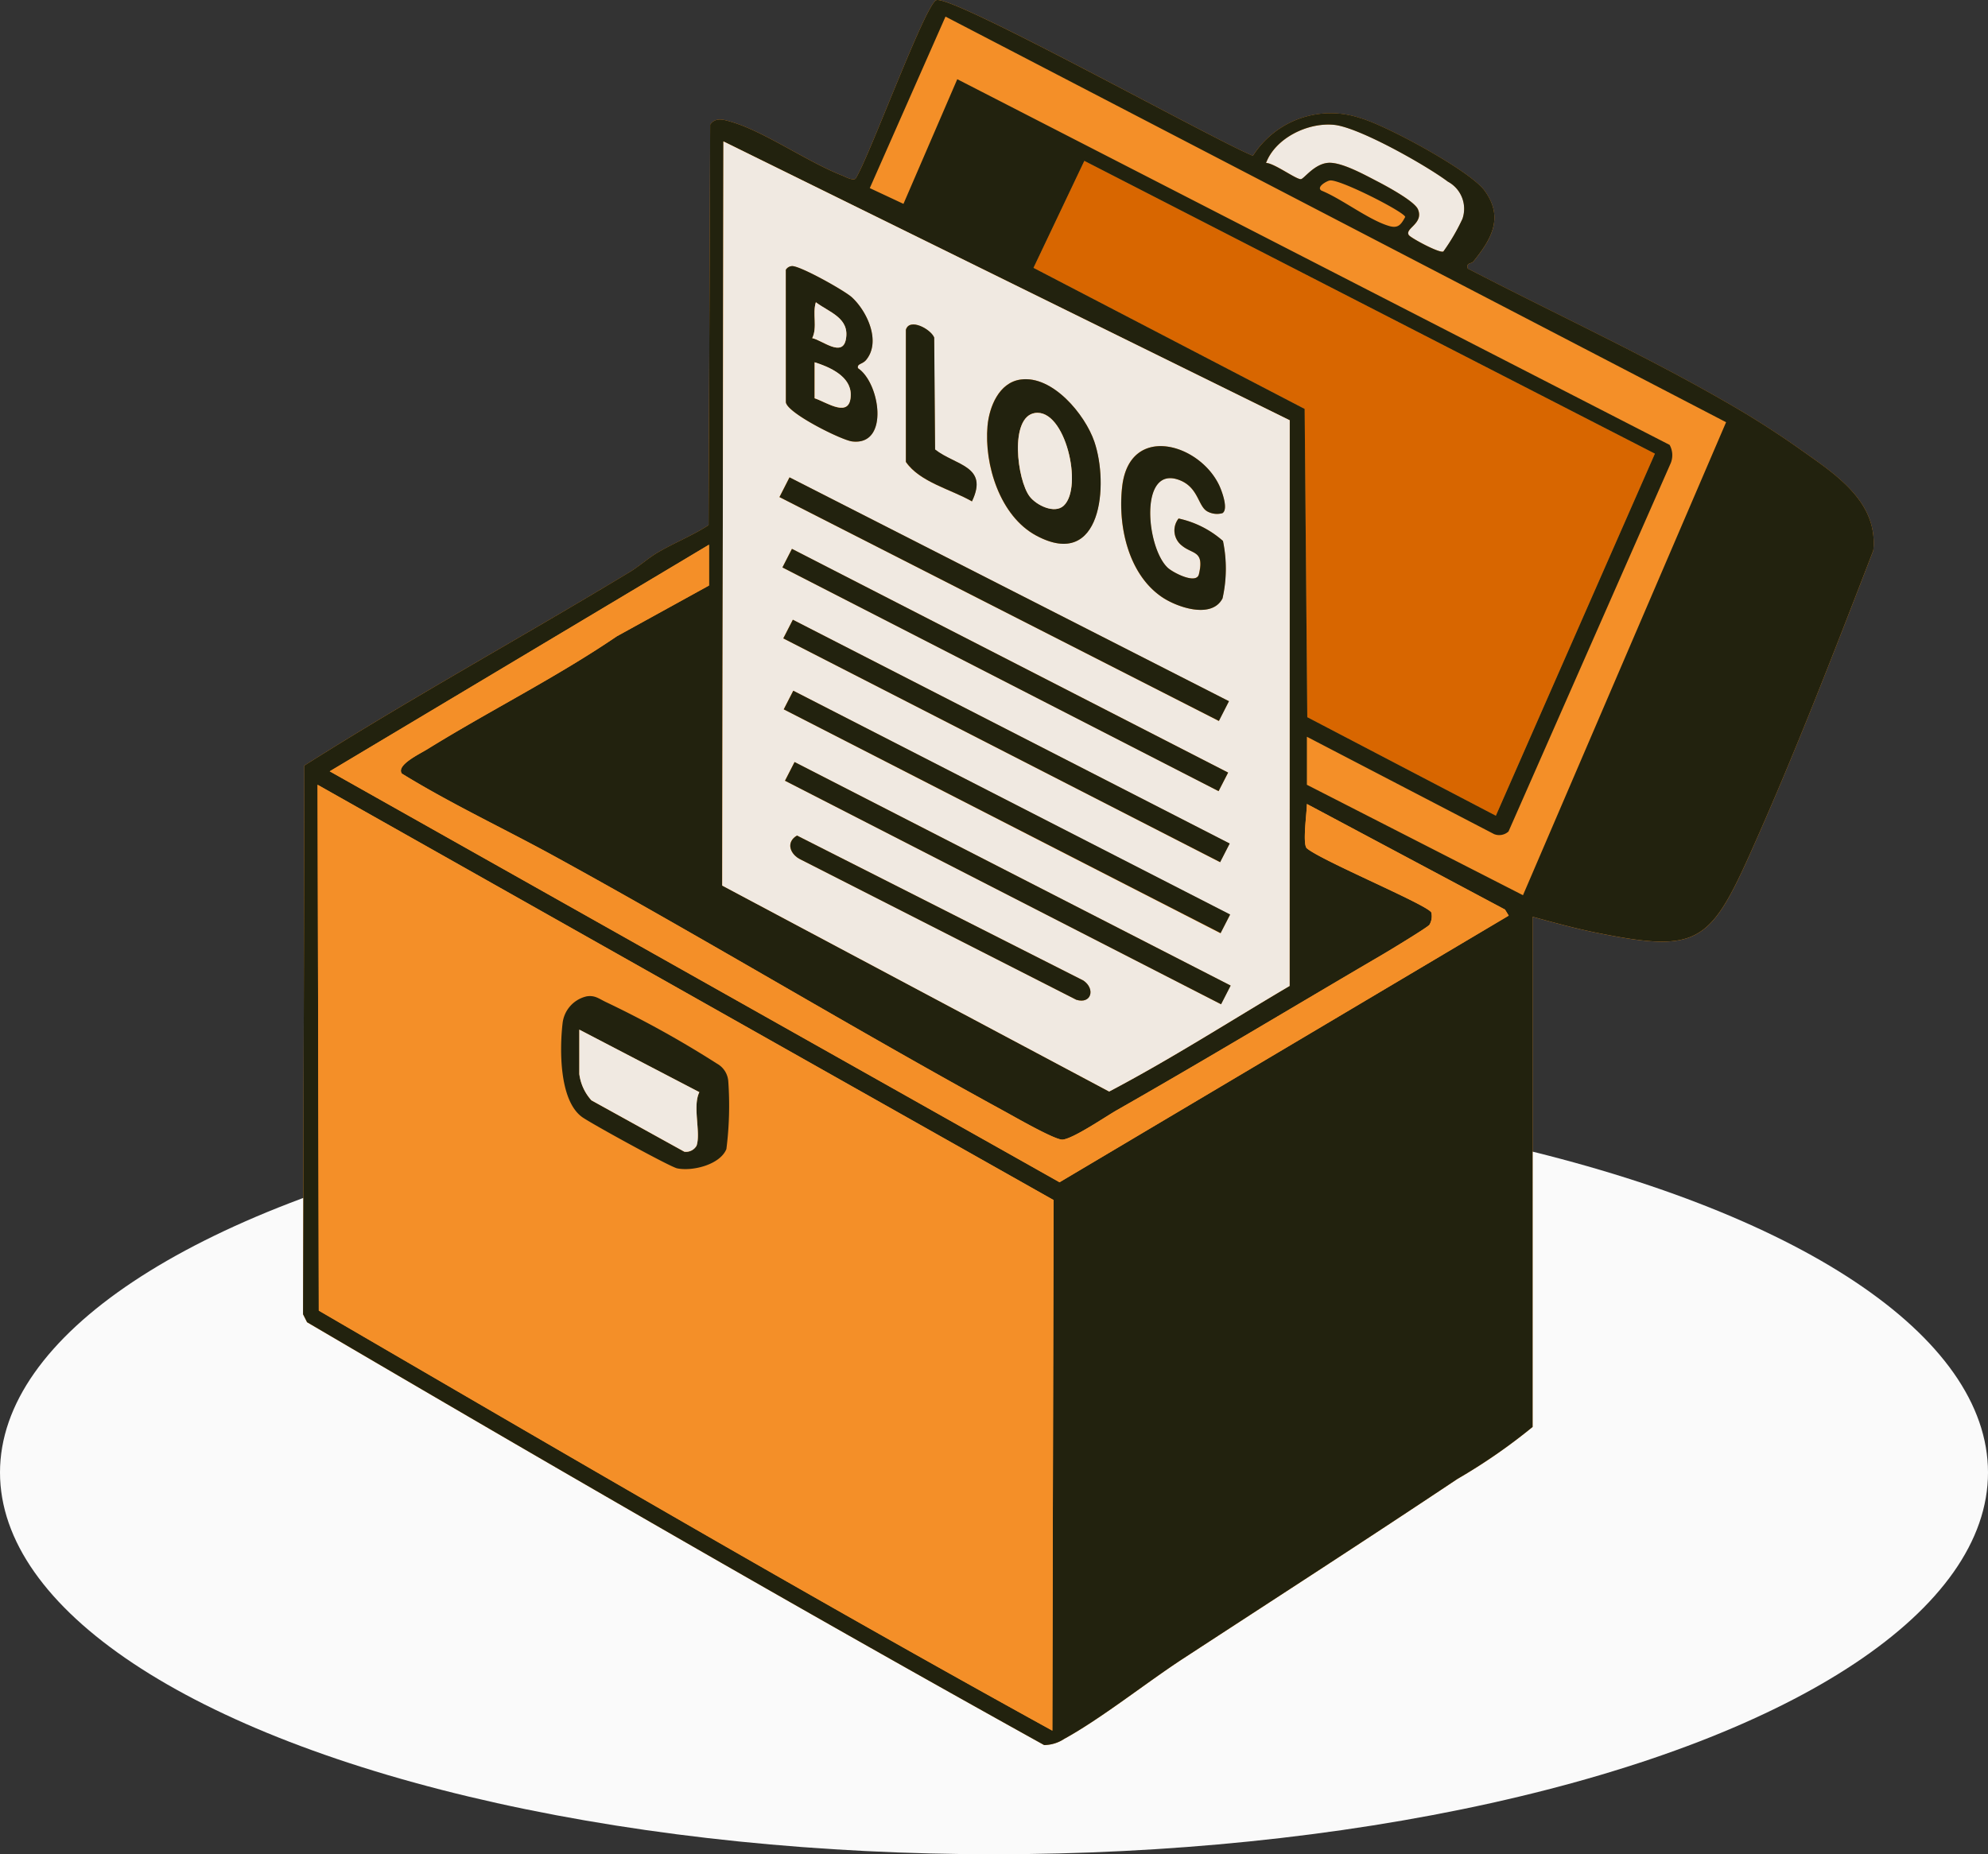 <?xml version="1.0" encoding="UTF-8"?> <svg xmlns="http://www.w3.org/2000/svg" width="164" height="153"><rect width="100%" height="100%" fill="#333333" stroke="none"/><defs><clipPath id="a"><path fill="none" d="M0 0h129.571v144H0z" data-name="Rectangle 25444"></path></clipPath></defs><g transform="translate(-638 -7534)"><ellipse cx="82" cy="31.5" fill="#fafafa" data-name="Ellipse 91" rx="82" ry="31.5" transform="translate(638 7624)"></ellipse><g data-name="Group 4645"><g clip-path="url(#a)" data-name="Group 4629" transform="translate(663 7534)"><path fill="#f89628" d="M101.432 117.742V75.649c1.751.478 3.529.966 5.312 1.325 8.177 1.643 9.3.9 12.609-6.481 3.683-8.207 6.952-16.7 10.185-25.072.418-4.054-3.184-6.317-6.056-8.361a75 75 0 0 0-5.674-3.636c-6.974-4.053-14.558-7.542-21.724-11.26-.154-.515.274-.356.474-.6 1.495-1.847 2.512-3.637.911-5.832-1.207-1.656-8.141-5.4-10.257-5.986a7.61 7.61 0 0 0-8.856 3.111C75.27 11.619 53.642-.408 52.249.011c-.9.271-5.6 13.11-6.674 14.742-.268.167-.852-.172-1.126-.28-2.837-1.114-6.374-3.6-9.067-4.4-.632-.188-1.342-.439-1.794.207l-.13 33.05c-1.326.87-2.991 1.528-4.309 2.326-.688.417-1.46 1.1-2.212 1.552C18.033 52.59 8.9 57.6.11 63.168L0 108.444l.331.659c20.151 11.825 40.375 23.547 60.805 34.886a3.05 3.05 0 0 0 1.656-.509c3.031-1.662 6.778-4.645 9.814-6.627 7.569-4.939 15.173-9.846 22.62-14.819a47 47 0 0 0 6.206-4.293" data-name="Path 328819"></path><path fill="#d86600" d="M111.521 37.434 98.397 67.306l-15.553-8.13-.217-25.436-22.368-11.639 4.195-8.826Z" data-name="Path 328820"></path><path fill="#f48f28" d="m82.812 60.792 15.449 8.036a1.14 1.14 0 0 0 1.184-.22l13.382-30.391a1.75 1.75 0 0 0-.091-1.507L53.97 6.534l-4.438 10.283-2.777-1.3L53 1.37l64.393 33.468-16.755 39.028-17.826-9.112Z" data-name="Path 328821"></path><path fill="#f0e9e1" d="M94.074 20.75c-.3.175-2.69-1.116-2.847-1.352-.368-.55 1.253-.947.752-2.128-.288-.68-2.649-1.944-3.415-2.339-1-.514-2.777-1.5-3.868-1.5-1.216 0-2.107 1.329-2.373 1.351-.39.032-2.225-1.341-2.875-1.336.771-2.056 3.454-3.368 5.625-3.144 2.06.212 7.613 3.356 9.376 4.686a2.54 2.54 0 0 1 1.2 3.072 16.5 16.5 0 0 1-1.571 2.69" data-name="Path 328822"></path><path fill="#f48f28" d="M84.718 14.889c.855-.094 6.171 2.623 6.2 3.013-.336.61-.57.963-1.312.749-1.681-.486-3.911-2.24-5.606-2.929-.442-.3.467-.806.713-.833" data-name="Path 328823"></path><path fill="#22220e" d="M101.432 117.742a47 47 0 0 1-6.206 4.293c-7.447 4.972-15.051 9.879-22.62 14.819-3.036 1.982-6.783 4.966-9.814 6.627a3.06 3.06 0 0 1-1.656.509C40.706 132.651 20.482 120.929.331 109.1L0 108.444l.11-45.276C8.9 57.6 18.033 52.59 26.935 47.207c.752-.455 1.524-1.135 2.212-1.552 1.318-.8 2.983-1.456 4.309-2.326l.13-33.05c.453-.646 1.162-.395 1.795-.207 2.692.8 6.23 3.286 9.067 4.4.275.108.858.447 1.126.28C46.65 13.121 51.346.282 52.249.011c1.393-.419 23.021 11.608 26.109 12.842a7.61 7.61 0 0 1 8.856-3.111c2.116.586 9.05 4.33 10.257 5.986 1.6 2.195.584 3.985-.911 5.832-.2.247-.628.087-.474.6 7.166 3.718 14.75 7.207 21.723 11.26a75 75 0 0 1 5.674 3.636c2.872 2.045 6.474 4.307 6.056 8.361-3.233 8.376-6.5 16.865-10.185 25.072-3.313 7.382-4.432 8.124-12.609 6.481-1.783-.358-3.56-.847-5.312-1.325Zm-18.62-56.95v3.962l17.826 9.112 16.755-39.028L53 1.37l-6.246 14.151 2.777 1.3L53.97 6.534l58.766 30.176a1.75 1.75 0 0 1 .091 1.506L99.445 68.608a1.14 1.14 0 0 1-1.184.22ZM94.071 20.75a16.5 16.5 0 0 0 1.571-2.689 2.54 2.54 0 0 0-1.2-3.072c-1.763-1.33-7.317-4.474-9.376-4.686-2.171-.223-4.854 1.088-5.625 3.144.65 0 2.486 1.368 2.875 1.336.265-.022 1.157-1.347 2.373-1.351 1.091 0 2.872.985 3.868 1.5.766.395 3.127 1.659 3.415 2.339.5 1.181-1.12 1.578-.752 2.128.158.236 2.546 1.527 2.847 1.352M81.393 34.676 34.678 11.668l-.1 61.4L66.5 90.064c5.09-2.675 9.935-5.792 14.882-8.71Zm30.128 2.757L64.453 13.274 60.259 22.1l22.369 11.64.217 25.436 15.555 8.13ZM84.718 14.89c-.246.027-1.156.534-.713.833 1.7.689 3.926 2.443 5.606 2.929.742.214.976-.138 1.312-.749-.033-.391-5.349-3.108-6.2-3.013M33.489 44.945 2.2 63.643l60.207 33.91 37.056-22-.306-.5-16.343-8.714c0 .7-.379 3.305-.007 3.656 1.212 1.029 9.895 4.641 10.271 5.292a1.37 1.37 0 0 1-.154 1.016c-.12.2-3.393 2.178-3.908 2.479-7.285 4.263-14.631 8.691-21.857 12.808-.96.547-3.614 2.367-4.5 2.444-.6.052-3.929-1.864-4.738-2.306C45.442 84.91 33.2 77.486 20.752 70.657c-4.185-2.3-8.525-4.32-12.6-6.826-.492-.695 1.455-1.613 2.1-2.01C15.413 58.626 20.9 55.9 25.89 52.5l7.6-4.187ZM61.813 142.8l.1-43.779L1.2 64.754l.1 43.39c20.089 11.692 40.154 23.441 60.515 34.656" data-name="Path 328824"></path><path fill="#f48f28" d="M33.489 44.945v3.367l-7.6 4.188c-4.989 3.395-10.478 6.125-15.638 9.321-.641.4-2.589 1.315-2.1 2.01 4.071 2.506 8.411 4.53 12.6 6.826C33.2 77.486 45.442 84.91 57.918 91.727c.809.442 4.139 2.358 4.738 2.306.889-.077 3.543-1.9 4.5-2.443 7.226-4.117 14.572-8.545 21.857-12.808.515-.3 3.788-2.281 3.908-2.479a1.37 1.37 0 0 0 .153-1.016c-.376-.652-9.058-4.264-10.271-5.293-.372-.352.01-2.952.007-3.657l16.343 8.712.306.5-37.055 22L2.202 63.643Z" data-name="Path 328825"></path><path fill="#f48f28" d="M61.813 142.8c-20.36-11.215-40.426-22.964-60.515-34.656l-.1-43.39L61.917 99.02ZM23.337 82.223a2.57 2.57 0 0 0-1.932 2.241c-.241 2.127-.279 6.324 1.608 7.7.7.513 7.265 4.117 7.846 4.237 1.27.263 3.542-.3 4.064-1.591a28.4 28.4 0 0 0 .155-5.6 1.81 1.81 0 0 0-.929-1.448 84 84 0 0 0-9.175-5.087c-.592-.283-.918-.591-1.637-.454" data-name="Path 328826"></path><path fill="#22220e" d="M23.338 82.223c.719-.137 1.045.172 1.637.454a84 84 0 0 1 9.175 5.088 1.81 1.81 0 0 1 .929 1.448 28.4 28.4 0 0 1-.155 5.6c-.522 1.289-2.794 1.854-4.064 1.591-.581-.12-7.143-3.724-7.846-4.237-1.886-1.378-1.848-5.575-1.608-7.7a2.57 2.57 0 0 1 1.932-2.241m-.545 2.736v3.665a3.98 3.98 0 0 0 1 2.167l7.661 4.236a1 1 0 0 0 1.01-.494c.367-1.075-.35-3.258.23-4.418Z" data-name="Path 328827"></path><path fill="#f0e9e1" d="m22.792 84.959 9.9 5.157c-.58 1.16.136 3.343-.23 4.418a1 1 0 0 1-1.01.493l-7.661-4.236a3.98 3.98 0 0 1-1-2.167Z" data-name="Path 328828"></path><path fill="#f0e9e1" d="m81.394 34.677-.009 46.677c-4.947 2.918-9.792 6.035-14.882 8.711L34.582 73.073l.1-61.4ZM39.828 22.265V33.16c0 .879 4.6 3.158 5.466 3.263 3.1.374 2.3-4.846.479-6.041-.088-.395.365-.3.684-.693 1.23-1.511.078-3.991-1.177-5.151-.6-.559-4.317-2.634-4.956-2.581a.63.63 0 0 0-.5.308m9.9 4.952v10.895c1.154 1.671 3.71 2.256 5.45 3.259 1.407-2.932-1.355-2.953-3.042-4.281l-.073-9.237c-.29-.709-2.048-1.649-2.336-.635m9.461 4.1c-1.778.254-2.581 2.245-2.723 3.824-.287 3.2 1.025 7.444 4.017 9.05 5.411 2.905 6-4.253 4.79-7.761-.77-2.239-3.453-5.488-6.084-5.113m16.657 11.021c.516-.327-.061-1.862-.287-2.328-1.681-3.474-7.368-5.032-7.981.1-.382 3.2.463 7.245 3.279 9.156 1.24.841 4.1 1.832 4.993.106a11.2 11.2 0 0 0 .036-4.739 8.1 8.1 0 0 0-3.66-1.85 1.58 1.58 0 0 0 .29 2.249c.874.716 1.856.389 1.386 2.352-.208.867-2.157-.14-2.589-.555-1.77-1.7-2.334-8.385.907-7.246 1.643.578 1.59 2.147 2.354 2.6a1.65 1.65 0 0 0 1.272.156m-35.715-2.952-.829 1.627L75.544 59.49l.829-1.627Zm.2 5.9-.778 1.535 35.979 18.459.786-1.532Zm.075 5.849-.788 1.538 36.033 18.47.788-1.538Zm.036 5.856-.788 1.536 36.033 18.482.788-1.535Zm.106 5.885-.791 1.542 35.973 18.445.791-1.542Zm.2 6.065c-.957.566-.555 1.578.33 1.989l22.716 11.562c1.239.376 1.582-.9.585-1.585Z" data-name="Path 328829"></path><path fill="#22220e" d="M75.85 42.341a1.65 1.65 0 0 1-1.272-.156c-.764-.451-.711-2.02-2.354-2.6-3.24-1.14-2.677 5.547-.907 7.246.432.415 2.381 1.422 2.589.555.47-1.962-.512-1.636-1.386-2.352a1.58 1.58 0 0 1-.29-2.249 8.1 8.1 0 0 1 3.66 1.85 11.2 11.2 0 0 1-.036 4.739c-.889 1.725-3.754.735-4.993-.106-2.816-1.912-3.661-5.955-3.279-9.156.613-5.133 6.3-3.575 7.981-.1.226.467.8 2 .287 2.328" data-name="Path 328830"></path><path fill="#22220e" d="m39.76 64.421.79-1.542 35.974 18.444-.79 1.542z" data-name="Rectangle 25439"></path><path fill="#22220e" d="m39.547 46.821.786-1.532 35.98 18.459-.787 1.532z" data-name="Rectangle 25440"></path><path fill="#22220e" d="m39.657 58.53.787-1.536 36.037 18.464-.787 1.536z" data-name="Rectangle 25441"></path><path fill="#22220e" d="m39.62 52.675.788-1.538 36.037 18.464-.788 1.538z" data-name="Rectangle 25442"></path><path fill="#22220e" d="m39.305 41.016.829-1.627 36.25 18.47-.83 1.628z" data-name="Rectangle 25443"></path><path fill="#22220e" d="M40.747 68.944 64.378 80.91c1 .688.654 1.961-.585 1.585L41.078 70.933c-.885-.411-1.287-1.423-.33-1.989" data-name="Path 328831"></path><path fill="#22220e" d="M49.732 27.217c.288-1.014 2.046-.074 2.336.635l.073 9.237c1.686 1.328 4.449 1.35 3.042 4.281-1.74-1-4.3-1.589-5.45-3.259Z" data-name="Path 328832"></path><path fill="#22220e" d="M59.192 31.319c2.631-.376 5.314 2.874 6.084 5.113 1.207 3.509.621 10.667-4.79 7.761-2.992-1.606-4.3-5.851-4.017-9.05.142-1.578.945-3.57 2.723-3.824m3.563 10.4c1.618-1.519.128-8.03-2.381-7.643-2.115.327-1.468 5.538-.429 6.891.551.717 2.051 1.465 2.81.752" data-name="Path 328833"></path><path fill="#f0e9e1" d="M62.755 41.724c-.76.713-2.26-.035-2.81-.752-1.039-1.353-1.686-6.564.429-6.891 2.509-.387 4 6.123 2.381 7.643" data-name="Path 328834"></path><path fill="#22220e" d="M39.828 22.265a.63.63 0 0 1 .5-.308c.639-.053 4.352 2.022 4.956 2.581 1.255 1.16 2.407 3.64 1.177 5.151-.319.392-.772.3-.684.693 1.821 1.2 2.624 6.415-.479 6.041-.87-.1-5.466-2.384-5.466-3.263Zm2.179 5.639c.818.162 2.484 1.612 2.771.1.335-1.769-1.364-2.222-2.475-3.061-.292.963.149 2.04-.3 2.964m.2 4.959c1 .322 2.966 1.737 2.977-.294.009-1.523-1.735-2.284-2.977-2.677Z" data-name="Path 328835"></path><path fill="#f0e9e1" d="M42.205 32.862v-2.971c1.243.393 2.986 1.155 2.977 2.677-.012 2.031-1.981.616-2.977.294" data-name="Path 328836"></path><path fill="#f0e9e1" d="M42.006 27.904c.445-.924 0-2 .3-2.964 1.111.839 2.809 1.292 2.475 3.061-.286 1.515-1.953.065-2.771-.1" data-name="Path 328837"></path></g></g></g></svg> 
